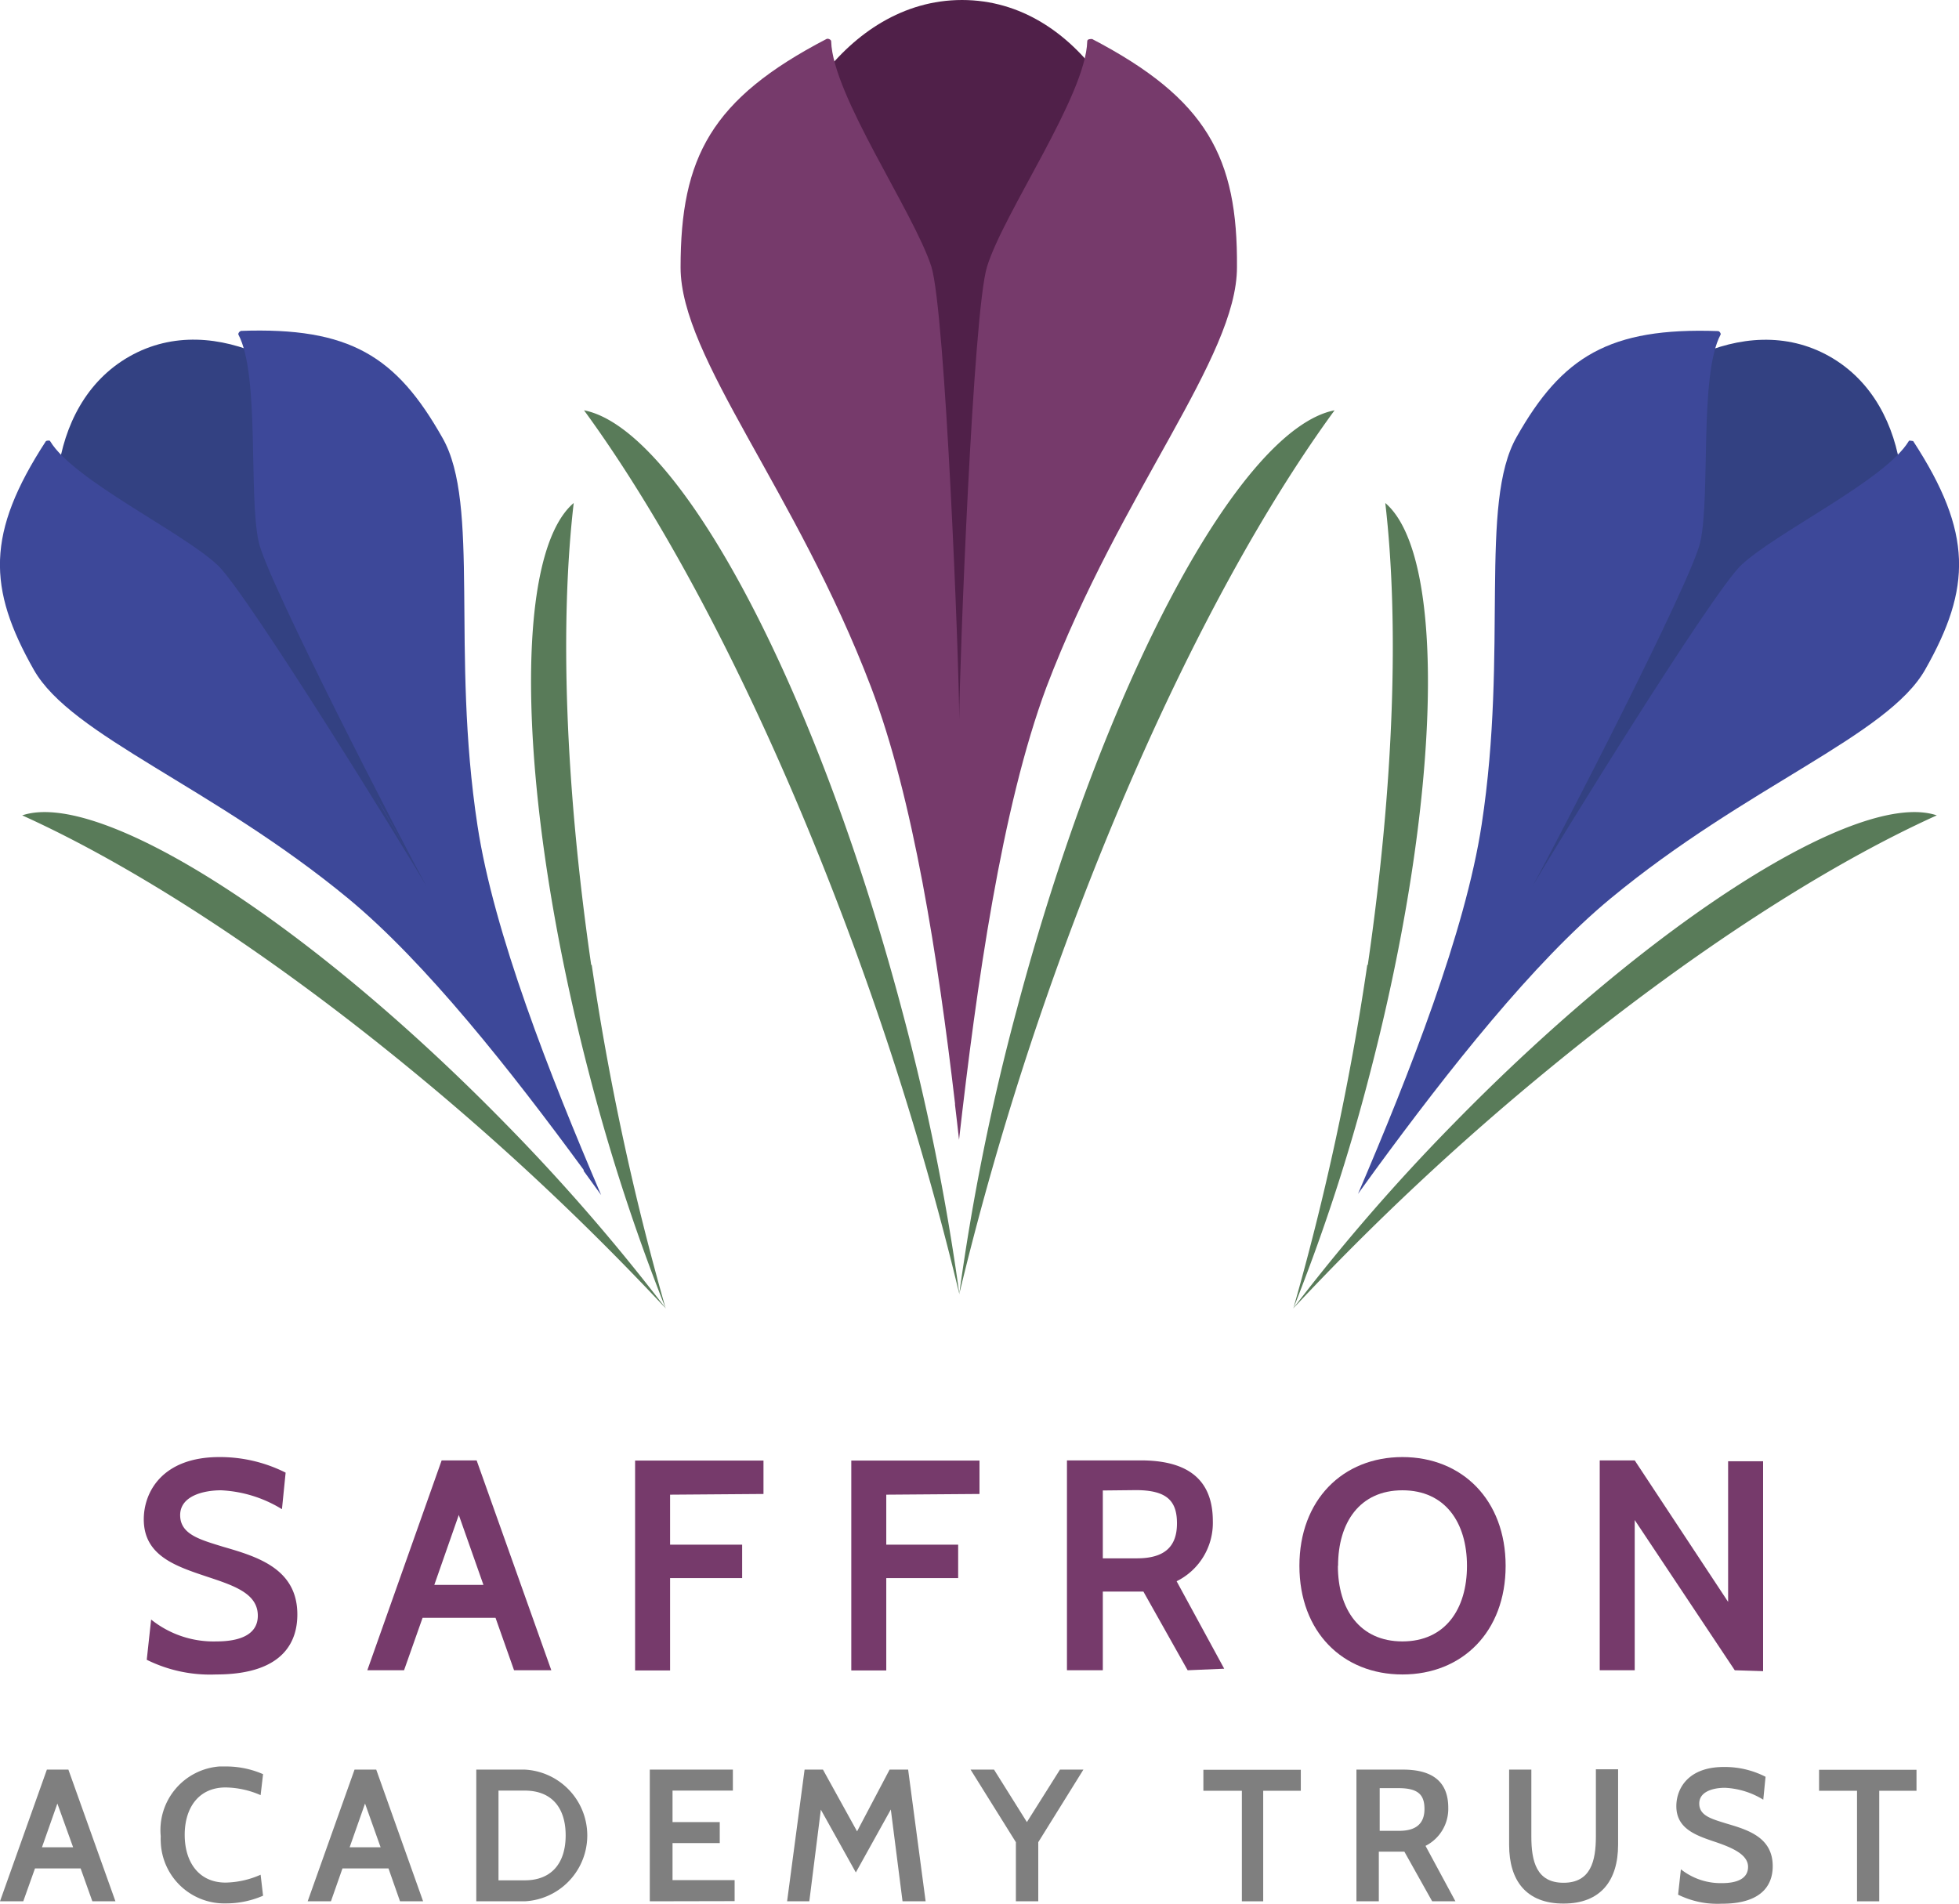 <svg xmlns="http://www.w3.org/2000/svg" viewBox="0 0 112 108.86">
    <defs>
        <style>
            .a {
                fill: #763a6b;
            }

            .b {
                opacity: 0.5;
            }

            .c {
                fill: #000;
            }

            .d {
                fill: #502049;
            }

            .e {
                fill: #597b59;
            }

            .f {
                fill: #334182;
            }

            .g {
                fill: #3d4899;
            }
        </style>
    </defs>
    <path class="a"
        d="M8.39,94.9l.25-2.3a5.71,5.71,0,0,0,3.74,1.25c1.34,0,2.36-.39,2.36-1.47,0-1.26-1.33-1.71-2.87-2.22-1.79-.6-3.65-1.19-3.65-3.29,0-1.57,1.07-3.56,4.32-3.56a8.35,8.35,0,0,1,3.79.89l-.21,2.09a7.29,7.29,0,0,0-3.48-1.08c-1,0-2.34.32-2.34,1.42s1.13,1.4,2.46,1.81C14.69,89,17,89.68,17,92.31c0,1.33-.58,3.43-4.65,3.43A8.14,8.14,0,0,1,8.39,94.9Z" />
    <path class="a" d="M29.39,95.5l-1.06-3H24.16l-1.06,3H21l4.25-12h2l4.27,12Zm-3.16-8.88-1.4,4h2.81Z" />
    <path class="a" d="M38.31,85.46v2.86h4.12v1.91H38.31v5.28h-2v-12h7.34v1.91Z" />
    <path class="a" d="M50.67,85.46v2.86h4.11v1.91H50.67v5.28h-2v-12H56v1.91Z" />
    <path class="a"
        d="M67.9,95.5,65.37,91H63.05V95.5H61v-12h4.22c2.36,0,4.12.84,4.12,3.47a3.72,3.72,0,0,1-2.07,3.44l2.72,5ZM63.05,85.22V89.1H65c1.64,0,2.29-.72,2.29-2s-.57-1.9-2.36-1.9Z" />
    <path class="a"
        d="M74.29,89.53c0-3.77,2.48-6.22,5.89-6.22s5.9,2.45,5.9,6.22-2.48,6.21-5.9,6.21S74.29,93.3,74.29,89.53Zm2.2,0c0,2.48,1.25,4.32,3.69,4.32s3.69-1.84,3.69-4.32-1.25-4.32-3.69-4.32-3.68,1.84-3.68,4.32Z" />
    <path class="a" d="M99.18,95.5l-5.72-8.59V95.5h-2v-12h2l5.34,8.09V83.55h2v12Z" />
    <g class="b">
        <path class="c" d="M5.28,108.71l-.67-1.88H2l-.67,1.88H0l2.68-7.53H3.91l2.69,7.53Zm-2-5.59-.88,2.5H4.18Z" />
        <path class="c"
            d="M9.19,105A3.65,3.65,0,0,1,12.55,101h.37a5.3,5.3,0,0,1,2.12.44l-.14,1.2a5.15,5.15,0,0,0-2-.44c-1.54,0-2.34,1.16-2.34,2.71s.8,2.73,2.34,2.73a5.16,5.16,0,0,0,2-.45l.14,1.2a5.3,5.3,0,0,1-2.12.44,3.64,3.64,0,0,1-3.73-3.54A2.29,2.29,0,0,1,9.19,105Z" />
        <path class="c"
            d="M22.87,108.71l-.66-1.88H19.58l-.66,1.88H17.59l2.68-7.53h1.24l2.68,7.53Zm-2-5.59-.88,2.5h1.77Z" />
        <path class="c"
            d="M27.23,108.71v-7.53H30a3.77,3.77,0,0,1,0,7.53Zm1.27-6.33v5.13H30c1.55,0,2.34-1,2.34-2.57s-.79-2.56-2.34-2.56Z" />
        <path class="c" d="M37.15,108.71v-7.53H41.9v1.2H38.45v1.8h2.7v1.2h-2.7v2.12H42v1.2Z" />
        <path class="c"
            d="M51.6,108.71l-.67-5.25-2,3.6-2-3.59-.66,5.24H45l1-7.53h1.05L49,104.71l1.86-3.53h1.06l1,7.53Z" />
        <path class="c" d="M59.36,105.33v3.38H58.08v-3.38l-2.59-4.15h1.34l1.88,3,1.89-3h1.34Z" />
        <path class="c" d="M72.22,102.39v6.32H71v-6.32H68.8v-1.2h5.57v1.2Z" />
        <path class="c"
            d="M81.88,108.71l-1.59-2.84H78.83v2.84H77.55v-7.53h2.66c1.48,0,2.59.53,2.59,2.18a2.37,2.37,0,0,1-1.3,2.18l1.71,3.17Zm-3-6.47v2.44H80c1,0,1.44-.45,1.44-1.25s-.35-1.19-1.48-1.19Z" />
        <path class="c"
            d="M86.28,105.49v-4.31h1.27V105c0,1.42.29,2.65,1.84,2.65s1.85-1.23,1.85-2.65v-3.84h1.27v4.31c0,2.06-1,3.37-3.12,3.37S86.28,107.54,86.28,105.49Z" />
        <path class="c"
            d="M95.94,108.33l.16-1.45a3.66,3.66,0,0,0,2.36.79c.84,0,1.48-.25,1.48-.93s-.84-1.07-1.8-1.4c-1.13-.38-2.3-.75-2.3-2.07,0-1,.67-2.24,2.71-2.24a5.09,5.09,0,0,1,2.39.56l-.13,1.31a4.58,4.58,0,0,0-2.19-.68c-.65,0-1.47.2-1.47.9s.71.88,1.54,1.14c1.22.36,2.66.78,2.66,2.44,0,.83-.37,2.15-2.92,2.15A5.1,5.1,0,0,1,95.94,108.33Z" />
        <path class="c" d="M107.44,102.39v6.32h-1.27v-6.32H104v-1.2h5.57v1.2Z" />
    </g>
    <rect class="d" x="52.83" y="22.82" width="4.2" height="23.11" />
    <path class="d"
        d="M55,0C48.28,0,43.94,7.56,43.94,12.7c0,4.32,7.48,9.35,10.23,11.93l.84.77.73-.67c2.63-2.46,10-7.65,10-12C65.74,7.55,61.74,0,55,0" />
    <path class="e"
        d="M47.75,51.28A179,179,0,0,1,54.85,74a132.42,132.42,0,0,0-3.29-16.27C46.59,39,38.78,24.51,33.39,23.46,38.17,30,43.26,39.65,47.75,51.28" />
    <path class="e"
        d="M61.94,51.28A179,179,0,0,0,54.84,74a130.58,130.58,0,0,1,3.29-16.27C63.1,39,70.9,24.51,76.3,23.46,71.52,30,66.43,39.65,61.94,51.28" />
    <path class="f"
        d="M28,53.29,18.7,36.89c1.22-3.32,3.45-8.86,1.87-11.64-2.14-3.79-8.22-7.68-13.17-4.87s-5,10.16-2.85,13.94c1.55,2.75,7.44,3.55,11,4.2L24.91,55Z" />
    <path class="e"
        d="M23.4,61.08A151.24,151.24,0,0,1,38.07,74.82a112.83,112.83,0,0,0-9.19-10.59C17.43,52.53,5.67,45.14,1.27,46.62c6.24,2.82,14,7.79,22.13,14.46" />
    <path class="e"
        d="M33.83,55.17a151.4,151.4,0,0,0,4.23,19.65A112.6,112.6,0,0,1,33.71,61.5c-4.14-15.84-4.44-29.73-.91-32.74-.79,6.8-.51,16,1,26.41" />
    <path class="f"
        d="M104.6,20.38c-4.95-2.8-11,1.09-13.17,4.87-1.58,2.78.65,8.32,1.87,11.64L84,53.29,87.09,55l9.35-16.5c3.57-.66,9.46-1.46,11-4.21C109.59,30.54,109.55,23.18,104.6,20.38Z" />
    <path class="e"
        d="M88.6,61.08A151.24,151.24,0,0,0,73.93,74.82a112.83,112.83,0,0,1,9.19-10.59c11.45-11.7,23.21-19.09,27.61-17.61-6.24,2.82-14,7.79-22.13,14.46" />
    <path class="e"
        d="M78.17,55.17a151.4,151.4,0,0,1-4.23,19.65A110.79,110.79,0,0,0,78.29,61.5c4.14-15.84,4.44-29.73.91-32.74.79,6.8.51,16-1,26.41" />
    <path class="g"
        d="M98.22,18.93c.09,0,.18.14.15.2-1.23,2.31-.57,9.18-1.16,11.86-.49,2.23-8.26,17.28-9.6,19.69l2.88-5.11-1.44,2.55,1.44-2.55-2.88,5.11C89,48.29,97.89,33.88,99.55,32.31c2-1.88,8.23-4.85,9.58-7.09,0-.06.2,0,.25,0,3.42,5.25,3.33,8.4.69,13.06-2.15,3.8-10.18,6.63-18,13.1-4.4,3.64-9.26,9.81-13.43,15.5l0,0h0l-1,1.38h0c2.94-6.87,6.14-15,7.07-21.12,1.53-10-.17-18.36,2-22.16C89.3,20.4,92,18.71,98.22,18.93" />
    <path class="a"
        d="M62.43,2.23c-.1,0-.27,0-.27.13-.08,3.1-4.77,9.78-5.73,12.89-.8,2.59-1.57,22.63-1.59,25.89h0c0-3.26-.79-23.3-1.59-25.89-1-3.11-5.65-9.8-5.73-12.89,0-.09-.17-.18-.27-.13C40.66,5.66,38.91,9,38.91,15.29c0,5.17,6.62,12.78,10.89,24,2.41,6.32,3.83,15.51,4.8,23.8v.08h0c.08.67.16,1.35.23,2h0c1-8.8,2.43-19,5-25.89,4.27-11.22,10.89-18.83,10.89-24C70.77,9,69,5.66,62.44,2.23" />
    <path class="g"
        d="M13.78,18.93c-.09,0-.18.14-.15.2,1.23,2.31.57,9.18,1.16,11.86.49,2.23,8.26,17.28,9.6,19.69l-2.88-5.11L23,48.13,21.5,45.58l2.89,5.1C23,48.3,14.11,33.89,12.45,32.32c-2-1.89-8.23-4.85-9.58-7.09,0-.06-.2-.05-.25,0-3.42,5.26-3.33,8.4-.69,13.06,2.15,3.8,10.18,6.64,18,13.1,4.4,3.64,9.27,9.81,13.44,15.5l0,.06h0l1,1.38h0c-2.94-6.87-6.14-15-7.07-21.12-1.53-10,.17-18.37-2-22.17-2.63-4.66-5.28-6.35-11.55-6.12" />
</svg>